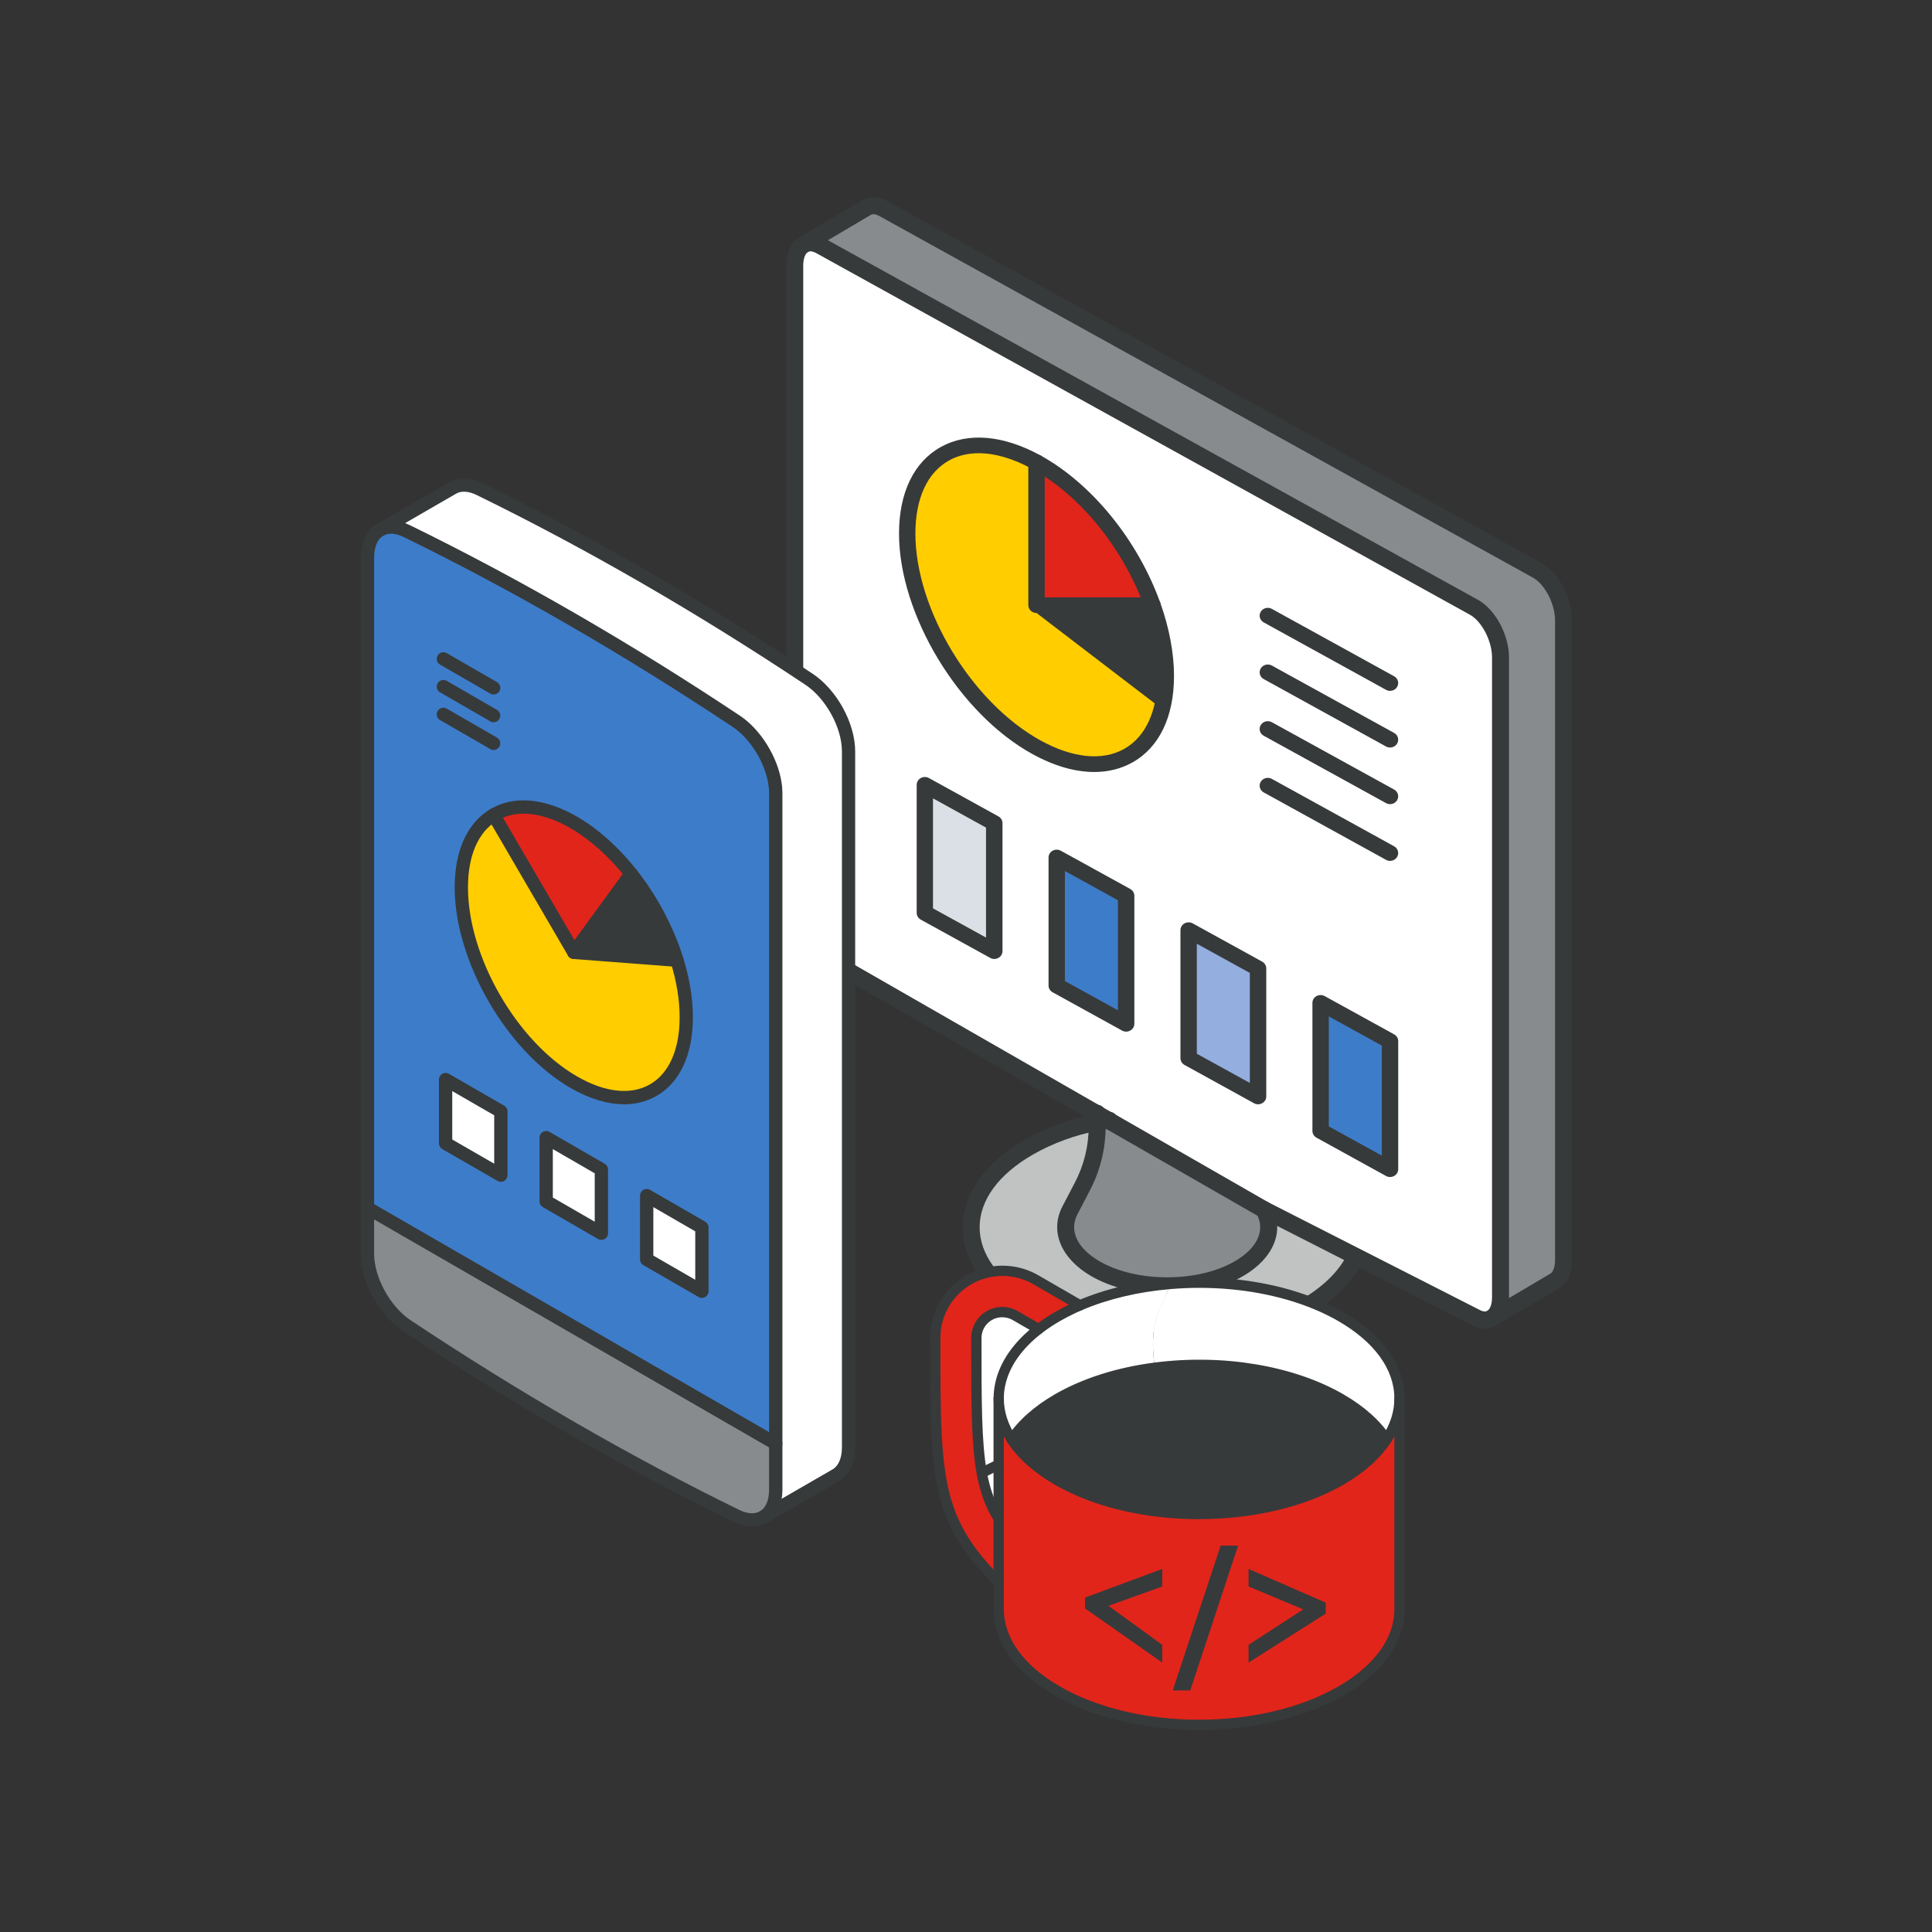 <?xml version="1.0" encoding="UTF-8"?>
<svg id="Web_Design" xmlns="http://www.w3.org/2000/svg" version="1.1" viewBox="0 0 360 360">
  <rect x="0" y="0" width="360" height="360" fill="#333333" stroke="none"/>
  <!-- Generator: Adobe Illustrator 29.4.0, SVG Export Plug-In . SVG Version: 2.1.0 Build 152)  -->
  <defs>
    <style>
      .st0 {
        fill: #3d7cc9;
      }

      .st1 {
        fill: #c1c3c3;
      }

      .st2 {
        fill: #fff;
      }

      .st3 {
        fill: #dae0e5;
      }

      .st4 {
        fill: #373a3a;
      }

      .st5 {
        fill: #ffcd00;
      }

      .st6 {
        fill: #e1251b;
      }

      .st7 {
        fill: #93aedf;
      }

      .st8 {
        fill: #888b8d;
      }
    </style>
  </defs>
  <g>
    <g>
      <g>
        <path class="st8" d="M152.96,45.84c-1.18-.68-2.27-.75-3.11-.29l11.63-6.88c.86-.5,1.98-.46,3.21.25l121.79,67.38c2.68,1.55,4.86,5.72,4.86,9.3v119.19c0,1.94-.64,3.32-1.66,3.92l-11.71,6.92c1.02-.59,1.65-1.97,1.65-3.91v-119.19c0-3.58-2.16-7.74-4.85-9.3l-121.8-67.38Z"/>
        <path class="st2" d="M277.96,245.62c-.86.52-1.98.47-3.2-.24l-121.57-67.24c-3.15-1.82-5.09-5.19-5.09-8.83V49.52c0-2,.68-3.39,1.75-3.97.85-.46,1.93-.39,3.11.29l121.8,67.38c2.69,1.55,4.85,5.72,4.85,9.3v119.19c0,1.94-.63,3.32-1.65,3.91Z"/>
        <path class="st1" d="M235.54,225.4l16.64,9.61c-1.7,3.14-4.71,6.09-9.02,8.58-7.12,4.11-16.43,6.17-25.75,6.17-9.31,0-18.63-2.06-25.75-6.17-14.25-8.23-14.25-21.58,0-29.81,3.78-2.17,8.19-3.82,12.78-4.68v.83c0,3.88-.94,7.7-2.74,11.14l-2.33,4.46c-1.94,3.72-.36,7.93,4.74,10.88,3.7,2.13,8.54,3.19,13.38,3.19s9.68-1.06,13.37-3.19c5.11-2.95,6.69-7.16,4.74-10.88l-.06-.13Z"/>
        <path class="st8" d="M235.6,225.53c1.95,3.72.37,7.93-4.74,10.88-3.7,2.13-8.54,3.19-13.37,3.19s-9.69-1.06-13.38-3.19c-5.1-2.95-6.68-7.16-4.74-10.88l2.33-4.46c1.8-3.44,2.74-7.26,2.74-11.14v-.83c.74-.14,1.49-.26,2.25-.35l28.84,16.66.06.13Z"/>
        <path class="st2" d="M204.44,207.45l2.25,1.3c-.76.1-1.51.21-2.25.35v-1.65Z"/>
      </g>
      <g>
        <path class="st4" d="M276.68,247.55c-.89,0-1.82-.27-2.73-.8l-39.21-19.97h0l-82.35-47.26c-3.63-2.09-5.88-6-5.88-10.2V49.52c0-2.52.94-4.48,2.58-5.36,1.37-.74,3.02-.63,4.65.31l121.8,67.38c3.16,1.83,5.64,6.51,5.64,10.67v119.19c0,2.47-.86,4.35-2.43,5.27-.63.38-1.34.56-2.08.56ZM236.33,224.03l39.22,19.97c.39.23,1.1.55,1.6.25.42-.25.87-1.05.87-2.55v-119.19c0-3.03-1.86-6.66-4.06-7.93l-121.8-67.38c-.37-.21-1.07-.54-1.57-.27-.44.24-.92,1.04-.92,2.58v119.79c0,3.07,1.65,5.93,4.3,7.46l82.35,47.26Z"/>
        <path class="st4" d="M277.96,247.2c-.54,0-1.07-.28-1.36-.78-.44-.75-.2-1.72.56-2.17l11.72-6.92c.43-.25.88-1.05.88-2.55v-119.19c0-3.02-1.86-6.65-4.07-7.93l-121.79-67.38c-.38-.22-1.11-.55-1.62-.25l-11.71,6.92c-.75.44-1.72.19-2.17-.56-.44-.75-.2-1.72.56-2.17l11.71-6.92c1.4-.82,3.1-.74,4.8.24l121.8,67.38c3.17,1.83,5.65,6.52,5.65,10.67v119.19c0,2.45-.89,4.37-2.44,5.28l-11.71,6.92c-.25.15-.53.22-.8.22Z"/>
        <path class="st4" d="M217.49,241.19c-5.34,0-10.37-1.21-14.17-3.41-5.65-3.28-7.75-8.37-5.35-12.99l2.33-4.46c1.68-3.21,2.56-6.81,2.56-10.41v-2.48c0-.87.71-1.58,1.58-1.58s1.58.71,1.58,1.58v2.48c0,4.11-1.01,8.22-2.92,11.87l-2.33,4.46c-1.6,3.07-.06,6.36,4.13,8.78,3.33,1.92,7.8,2.98,12.59,2.98s9.25-1.06,12.58-2.98c4.19-2.43,5.73-5.71,4.13-8.78l-.09-.18c-.38-.79-.05-1.73.74-2.11.79-.38,1.73-.05,2.11.74l.06.13c2.39,4.56.29,9.66-5.37,12.94-3.8,2.2-8.83,3.41-14.16,3.41Z"/>
        <path class="st4" d="M217.41,251.36c-10,0-19.42-2.28-26.54-6.39-7.4-4.27-11.48-10.06-11.48-16.28s4.08-12,11.48-16.28c4-2.3,8.59-3.98,13.28-4.87.74-.14,1.53-.26,2.34-.37.86-.11,1.66.5,1.77,1.37.11.87-.5,1.66-1.37,1.77-.73.09-1.45.2-2.16.34-4.35.82-8.59,2.38-12.29,4.5-6.38,3.68-9.9,8.49-9.9,13.53s3.52,9.85,9.9,13.54c6.64,3.84,15.51,5.95,24.96,5.96,9.45,0,18.31-2.13,24.95-5.96,3.91-2.25,6.82-5.01,8.42-7.97.42-.77,1.38-1.05,2.15-.64.77.42,1.05,1.38.64,2.15-1.91,3.52-5.15,6.62-9.62,9.2-7.11,4.11-16.54,6.39-26.54,6.39Z"/>
      </g>
    </g>
    <g>
      <g>
        <path class="st2" d="M214.74,112.76c-3.93-10.93-12.12-21.4-21.6-26.62-13.31-7.34-24.1-1.39-24.1,13.27s10.78,32.5,24.1,39.83c13.3,7.33,24.09,1.39,24.09-13.28,0-4.22-.9-8.78-2.49-13.2ZM259.01,217.86v-23.86l-12.94-7.13v23.86l12.94,7.13ZM234.42,204.32v-23.86l-12.94-7.13v23.86l12.94,7.13ZM209.84,190.77v-23.86l-12.94-7.13v23.86l12.94,7.13ZM185.26,177.23v-23.85l-12.94-7.14v23.86l12.94,7.13Z"/>
        <polygon class="st0" points="259.01 194 259.01 217.86 246.07 210.73 246.07 186.87 259.01 194"/>
        <polygon class="st7" points="234.42 180.45 234.42 204.32 221.48 197.19 221.48 173.33 234.42 180.45"/>
        <path class="st5" d="M214.74,112.76c1.59,4.42,2.49,8.98,2.49,13.2,0,14.67-10.78,20.61-24.09,13.28-13.31-7.34-24.1-25.17-24.1-39.83s10.78-20.61,24.1-13.27v26.62h21.6Z"/>
        <path class="st6" d="M214.74,112.76h-21.6v-26.62c9.48,5.22,17.66,15.69,21.6,26.62Z"/>
        <path class="st4" d="M216.27,131.91l-23.13-17.69,21.6-1.46c3.77,9.22,2.49,13.2,1.54,19.14Z"/>
        <polygon class="st0" points="209.84 166.91 209.84 190.77 196.91 183.65 196.91 159.79 209.84 166.91"/>
        <polygon class="st3" points="185.26 153.38 185.26 177.23 172.33 170.11 172.33 146.24 185.26 153.38"/>
      </g>
      <g>
        <path class="st4" d="M203.9,143.85c-3.57,0-7.49-1.12-11.52-3.34-13.71-7.55-24.86-25.99-24.86-41.09,0-7.63,2.78-13.37,7.82-16.15,5.04-2.78,11.64-2.2,18.57,1.61,9.55,5.26,18.09,15.77,22.28,27.41,1.68,4.68,2.57,9.41,2.57,13.67,0,7.64-2.78,13.37-7.82,16.15-2.1,1.16-4.48,1.74-7.03,1.74ZM182.38,84.45c-2.03,0-3.89.44-5.52,1.34-4.06,2.24-6.29,7.07-6.29,13.62,0,14.18,10.47,31.48,23.33,38.57,5.94,3.27,11.45,3.84,15.5,1.61,4.06-2.24,6.29-7.08,6.29-13.63,0-3.95-.83-8.35-2.41-12.73-3.96-11.01-11.98-20.91-20.92-25.83-3.56-1.96-6.97-2.95-9.99-2.95Z"/>
        <path class="st4" d="M214.75,114.22h-21.61c-.84,0-1.53-.65-1.53-1.46v-26.62c0-.8.68-1.46,1.53-1.46s1.53.65,1.53,1.46v25.17h20.08c.84,0,1.53.65,1.53,1.46s-.68,1.46-1.53,1.46Z"/>
        <path class="st4" d="M185.27,178.69c-.26,0-.53-.07-.76-.2l-12.94-7.13c-.47-.26-.76-.74-.76-1.26v-23.86c0-.52.29-1,.76-1.26.47-.26,1.05-.26,1.53,0l12.94,7.14c.47.26.76.74.76,1.26v23.85c0,.52-.29,1-.76,1.26-.24.13-.5.2-.76.2ZM173.85,169.26l9.88,5.44v-20.49l-9.88-5.45v20.5Z"/>
        <path class="st4" d="M209.84,192.23c-.26,0-.53-.07-.76-.2l-12.94-7.13c-.47-.26-.76-.74-.76-1.26v-23.86c0-.52.29-1,.76-1.26.47-.26,1.05-.26,1.53,0l12.94,7.13c.47.26.76.74.76,1.26v23.86c0,.52-.29,1-.76,1.26-.24.13-.5.2-.76.2ZM198.43,182.81l9.88,5.44v-20.5l-9.88-5.45v20.5Z"/>
        <path class="st4" d="M234.42,205.77c-.26,0-.53-.07-.76-.2l-12.94-7.13c-.47-.26-.76-.74-.76-1.26v-23.86c0-.52.29-1,.76-1.26.47-.26,1.05-.26,1.53,0l12.94,7.13c.47.26.76.74.76,1.26v23.86c0,.52-.29,1-.76,1.26-.24.13-.5.2-.76.2ZM223.01,196.35l9.88,5.44v-20.5l-9.88-5.44v20.5Z"/>
        <path class="st4" d="M259.01,219.32c-.26,0-.53-.07-.76-.2l-12.94-7.13c-.47-.26-.76-.74-.76-1.26v-23.86c0-.52.29-1,.76-1.26.47-.26,1.05-.26,1.53,0l12.94,7.13c.47.26.76.74.76,1.26v23.86c0,.52-.29,1-.76,1.26-.24.13-.5.2-.76.2ZM247.6,209.89l9.88,5.44v-20.5l-9.88-5.44v20.5Z"/>
        <path class="st4" d="M259.01,128.73c-.26,0-.52-.06-.76-.2l-22.77-12.55c-.73-.4-.98-1.29-.56-1.99.42-.7,1.36-.94,2.08-.53l22.77,12.55c.73.4.98,1.29.56,1.99-.28.47-.8.73-1.32.73Z"/>
        <path class="st4" d="M259.01,139.29c-.26,0-.52-.06-.76-.2l-22.77-12.55c-.73-.4-.98-1.29-.56-1.99.42-.7,1.36-.94,2.08-.53l22.77,12.55c.73.4.98,1.29.56,1.99-.28.47-.8.73-1.32.73Z"/>
        <path class="st4" d="M259.01,149.84c-.26,0-.52-.06-.76-.2l-22.77-12.54c-.73-.4-.98-1.29-.56-1.99.42-.7,1.35-.94,2.08-.53l22.77,12.54c.73.4.98,1.29.56,1.99-.28.47-.8.73-1.32.73Z"/>
        <path class="st4" d="M259.01,160.41c-.26,0-.52-.06-.76-.2l-22.77-12.55c-.73-.4-.98-1.29-.56-1.99.42-.7,1.36-.94,2.08-.53l22.77,12.55c.73.4.98,1.29.56,1.99-.28.47-.8.73-1.32.73Z"/>
      </g>
    </g>
  </g>
  <g>
    <g>
      <path class="st2" d="M158.12,139.99v129.69c0,2.52-.89,4.33-2.35,5.18l-13.43,7.76c1.38-.86,2.22-2.64,2.22-5.1v-129.69c0-.6-.05-1.22-.15-1.85-.67-4.37-3.58-9.16-7.21-11.58-20.43-13.59-40.95-25.44-61.39-35.44-1.82-.89-3.47-.99-4.73-.37-.05.02-.1.05-.14.07l13.44-7.77c1.3-.75,3.04-.73,5,.24,20.43,10,40.95,21.84,61.39,35.44,4.15,2.77,7.35,8.62,7.35,13.43Z"/>
      <path class="st8" d="M144.55,269v8.51c0,2.47-.84,4.24-2.22,5.1-1.31.82-3.11.83-5.13-.15-20.43-10.01-40.95-21.85-61.39-35.44-4.15-2.77-7.34-8.63-7.34-13.43v-8.51l76.08,43.92Z"/>
      <path class="st0" d="M144.55,147.82v121.17l-76.08-43.92v-121.17c0-.6.05-1.16.15-1.68.32-1.65,1.09-2.85,2.19-3.49.04-.02.08-.05.13-.07.04-.02.09-.05.14-.07,1.26-.61,2.91-.52,4.73.37,20.43,10,40.95,21.84,61.39,35.44,3.63,2.42,6.53,7.21,7.21,11.58.1.63.15,1.25.15,1.85ZM130.79,240.61v-11.89l-10.29-5.94v11.89l10.29,5.94ZM127.87,189.55c0-3.42-.62-7.04-1.73-10.63-1.76-5.7-4.77-11.36-8.54-16.12-3.13-3.95-6.78-7.29-10.68-9.54-5.84-3.38-11.13-3.67-14.93-1.4-3.72,2.22-6.03,6.89-6.03,13.5,0,13.36,9.38,29.61,20.96,36.3,11.57,6.68,20.95,1.27,20.95-12.1ZM112.06,229.8v-11.88l-10.29-5.94v11.88l10.29,5.94ZM93.33,218.98v-11.88l-10.3-5.94v11.88l10.3,5.94Z"/>
      <polygon class="st2" points="130.79 228.73 130.79 240.61 120.5 234.68 120.5 222.79 130.79 228.73"/>
      <path class="st5" d="M126.14,178.92c1.11,3.59,1.73,7.21,1.73,10.63,0,13.36-9.38,18.78-20.95,12.1-11.58-6.69-20.96-22.93-20.96-36.3,0-6.61,2.3-11.29,6.03-13.5l14.93,25.6,19.22,1.47Z"/>
      <path class="st4" d="M126.14,178.92l-19.22-1.47,10.68-14.65c3.77,4.76,6.78,10.42,8.54,16.12Z"/>
      <path class="st6" d="M117.59,162.8l-10.68,14.65-14.93-25.6c3.8-2.26,9.09-1.97,14.93,1.4,3.9,2.26,7.55,5.59,10.68,9.54Z"/>
      <polygon class="st2" points="112.06 217.92 112.06 229.8 101.77 223.86 101.77 211.98 112.06 217.92"/>
      <polygon class="st2" points="93.33 207.1 93.33 218.98 83.03 213.04 83.03 201.16 93.33 207.1"/>
    </g>
    <g>
      <path class="st4" d="M140.14,284.45c-1.1,0-2.28-.29-3.48-.88-20.41-10-41.12-21.94-61.53-35.52-4.5-3-7.9-9.22-7.9-14.46V103.9c0-.66.06-1.3.18-1.91.38-1.99,1.34-3.48,2.78-4.33.04-.03.11-.07.2-.11.05-.03.1-.05.16-.08,1.63-.79,3.69-.66,5.81.38,20.41,9.98,41.11,21.93,61.53,35.52,3.83,2.55,7.01,7.66,7.74,12.42.11.69.16,1.38.16,2.04v129.69c0,2.84-1,5.02-2.81,6.15-.84.53-1.81.79-2.84.79ZM71.47,99.78s-.03.02-.03.02c-.8.47-1.36,1.39-1.6,2.66-.09.46-.13.94-.13,1.45v129.69c0,4.41,2.98,9.86,6.79,12.4,20.32,13.51,40.93,25.41,61.24,35.35,1.55.75,2.94.83,3.93.22,1.06-.66,1.64-2.1,1.64-4.04v-129.69c0-.54-.04-1.1-.13-1.66-.63-4.13-3.38-8.54-6.67-10.74-20.33-13.52-40.93-25.42-61.24-35.35-1.42-.7-2.71-.83-3.64-.37-.04.02-.1.05-.15.08ZM71.41,99.81s-.04.02-.06.02c.02,0,.04-.01.06-.02Z"/>
      <path class="st4" d="M144.55,270.24c-.21,0-.42-.05-.62-.17l-76.08-43.92c-.59-.34-.8-1.1-.45-1.69.34-.59,1.1-.8,1.69-.45l76.08,43.92c.59.34.8,1.1.45,1.69-.23.4-.65.62-1.07.62Z"/>
      <path class="st4" d="M142.21,283.93c-.43,0-.84-.22-1.07-.62-.34-.59-.14-1.35.45-1.69l13.56-7.83c1.1-.64,1.73-2.13,1.73-4.1v-129.69c0-4.41-2.99-9.85-6.8-12.4-20.32-13.52-40.93-25.42-61.24-35.35-1.5-.74-2.86-.83-3.84-.27l-13.57,7.84c-.59.34-1.35.14-1.69-.45-.34-.59-.14-1.35.45-1.69l13.57-7.84c1.72-.99,3.91-.92,6.17.2,20.41,9.98,41.11,21.93,61.52,35.52,4.51,3.01,7.9,9.22,7.9,14.46v129.69c0,2.88-1.08,5.16-2.97,6.25l-13.56,7.83c-.2.11-.41.17-.62.17Z"/>
      <path class="st4" d="M116.28,205.76c-3.09,0-6.48-1.02-9.98-3.04-11.9-6.87-21.58-23.64-21.58-37.37,0-6.85,2.36-12.02,6.63-14.57,4.37-2.6,10.12-2.11,16.19,1.4,3.9,2.25,7.71,5.66,11.03,9.85,3.86,4.87,6.97,10.74,8.76,16.53,1.18,3.83,1.78,7.53,1.78,11,0,6.92-2.4,12.12-6.76,14.64-1.82,1.05-3.87,1.57-6.08,1.57ZM97.56,151.62c-1.82,0-3.49.43-4.94,1.3-3.5,2.08-5.42,6.5-5.42,12.44,0,12.95,9.12,28.75,20.34,35.22,5.2,3,10.02,3.52,13.58,1.47,3.56-2.05,5.52-6.49,5.52-12.49,0-3.22-.56-6.67-1.67-10.27-1.7-5.5-4.66-11.08-8.33-15.72-3.13-3.95-6.7-7.14-10.33-9.24-3.11-1.8-6.09-2.71-8.73-2.71Z"/>
      <path class="st4" d="M106.92,178.69s-.04,0-.06,0c-.42-.02-.8-.25-1.01-.61l-14.93-25.6c-.34-.59-.15-1.35.45-1.7.59-.34,1.35-.15,1.69.45l13.98,23.96,9.56-13.12c.4-.55,1.18-.67,1.73-.27.55.4.67,1.18.27,1.73l-10.68,14.65c-.23.32-.61.51-1,.51Z"/>
      <path class="st4" d="M126.14,180.16s-.06,0-.1,0l-19.22-1.47c-.68-.05-1.19-.65-1.14-1.33.05-.68.67-1.19,1.33-1.14l19.22,1.47c.68.05,1.19.65,1.14,1.33-.05.65-.59,1.14-1.23,1.14Z"/>
      <path class="st4" d="M93.33,220.22c-.21,0-.43-.05-.62-.17l-10.3-5.94c-.38-.22-.62-.63-.62-1.07v-11.88c0-.44.24-.85.62-1.07.38-.22.86-.22,1.24,0l10.3,5.94c.38.22.62.63.62,1.07v11.88c0,.44-.24.85-.62,1.07-.19.11-.41.17-.62.17ZM84.27,212.33l7.82,4.51v-9.02l-7.82-4.51v9.02Z"/>
      <path class="st4" d="M112.06,231.04c-.21,0-.43-.06-.62-.17l-10.29-5.94c-.38-.22-.62-.63-.62-1.07v-11.88c0-.44.24-.85.62-1.07.38-.22.86-.22,1.24,0l10.29,5.94c.38.22.62.63.62,1.07v11.88c0,.44-.24.85-.62,1.07-.19.11-.41.17-.62.17ZM103.01,223.14l7.81,4.51v-9.02l-7.81-4.51v9.02Z"/>
      <path class="st4" d="M130.79,241.85c-.21,0-.43-.06-.62-.17l-10.29-5.94c-.38-.22-.62-.63-.62-1.07v-11.89c0-.44.24-.85.62-1.07.38-.22.86-.22,1.24,0l10.29,5.94c.38.22.62.63.62,1.07v11.89c0,.44-.24.85-.62,1.07-.19.11-.41.17-.62.17ZM121.74,233.96l7.81,4.51v-9.03l-7.81-4.51v9.03Z"/>
      <path class="st4" d="M91.98,139.75c-.21,0-.42-.05-.62-.17l-9.36-5.4c-.59-.34-.8-1.1-.45-1.69.34-.59,1.1-.8,1.69-.45l9.36,5.4c.59.34.8,1.1.45,1.69-.23.4-.65.62-1.07.62Z"/>
      <path class="st4" d="M91.98,134.58c-.21,0-.42-.05-.62-.17l-9.36-5.4c-.59-.34-.8-1.1-.45-1.69.34-.59,1.1-.8,1.69-.45l9.36,5.4c.59.34.8,1.1.45,1.69-.23.4-.65.62-1.07.62Z"/>
      <path class="st4" d="M91.98,129.41c-.21,0-.42-.05-.62-.17l-9.36-5.4c-.59-.34-.8-1.1-.45-1.69.34-.59,1.1-.8,1.69-.45l9.36,5.4c.59.34.8,1.1.46,1.69-.23.4-.65.62-1.07.62Z"/>
    </g>
  </g>
  <g>
    <g>
      <g>
        <path class="st6" d="M174.26,249.3v.26c0,13.77,0,22.4,1.81,29.25,1.57,5.97,4.52,10.58,10.03,16.05v-11.86c-1.56-2.52-2.53-5.18-3.14-8.53-1.01-5.59-1.01-13.07-1.01-24.91v-.26c0-1.72.92-3.31,2.41-4.18,1.49-.86,3.33-.86,4.82,0l4.37,2.52c1.05-.82,2.22-1.59,3.5-2.33.97-.56,1.98-1.08,3.02-1.57.38-.18.78-.35,1.17-.52l-8.23-4.76c-3.86-2.23-8.65-2.23-12.5,0-3.86,2.23-6.25,6.37-6.25,10.82Z"/>
        <path class="st2" d="M181.94,249.3v.26c0,11.84,0,19.32,1.01,24.91,1.03-.55,2.07-1.06,3.14-1.56v-12.34c0-.86.09-1.72.27-2.57.76-3.67,3.15-7.25,7.18-10.34l-4.38-2.53c-1.49-.86-3.33-.86-4.82,0-1.49.86-2.41,2.46-2.41,4.18Z"/>
        <path class="st2" d="M182.95,274.47c.61,3.35,1.59,6.01,3.14,8.53v-10.09c-1.07.5-2.12,1.02-3.14,1.56Z"/>
        <path class="st6" d="M186.1,294.86v4.98c0,5.52,3.64,11.04,10.94,15.25,14.58,8.42,38.23,8.42,52.82,0,7.29-4.21,10.93-9.73,10.93-15.25v-39.28c0,2.6-.81,5.2-2.42,7.66-1.82,2.76-4.65,5.36-8.51,7.59-14.59,8.42-38.23,8.42-52.82,0-3.86-2.23-6.69-4.82-8.51-7.58-1.62-2.46-2.42-5.06-2.42-7.66v34.29Z"/>
        <path class="st2" d="M186.37,258c-.18.86-.27,1.71-.27,2.57,0,2.6.81,5.2,2.42,7.66,1.83-2.77,4.66-5.36,8.51-7.58,5.2-3,11.56-4.94,18.25-5.8-.27-1.16-.44-2.53-.44-4.26,0-6.05,2.08-7.67,3.19-11.35-5.96.5-11.75,1.83-16.8,3.99-.4.17-.79.34-1.17.52-1.05.49-2.05,1.01-3.02,1.57-1.28.74-2.44,1.51-3.49,2.33-4.03,3.09-6.42,6.67-7.18,10.34Z"/>
        <path class="st4" d="M215.28,254.85c-6.69.86-13.05,2.8-18.25,5.8-3.86,2.23-6.69,4.82-8.51,7.58,1.82,2.77,4.66,5.36,8.51,7.58,14.58,8.42,38.23,8.42,52.82,0,3.86-2.23,6.69-4.82,8.51-7.59-1.83-2.77-4.66-5.36-8.51-7.58-9.38-5.42-22.51-7.35-34.57-5.8Z"/>
        <path class="st2" d="M240.17,241.28c-6.9-2-14.66-2.68-22.14-2.05-1.11,3.68-3.19,5.3-3.19,11.35,0,1.73.17,3.11.44,4.26,12.06-1.55,25.19.38,34.57,5.8,3.85,2.23,6.68,4.82,8.51,7.58,1.62-2.46,2.42-5.06,2.42-7.66,0-5.52-3.64-11.04-10.93-15.25-2.91-1.68-6.19-3.03-9.68-4.04Z"/>
      </g>
      <g>
        <path class="st4" d="M188.52,269.19c.18,0,.36-.05.53-.16.44-.29.57-.89.27-1.33-1.5-2.29-2.27-4.69-2.27-7.13,0-.8.08-1.6.25-2.37.73-3.52,3.08-6.9,6.82-9.78,1.05-.81,2.19-1.57,3.39-2.26.93-.53,1.89-1.03,2.95-1.53.38-.18.76-.34,1.15-.51,4.8-2.06,10.5-3.41,16.5-3.92,7.52-.63,15.05.06,21.79,2.01,3.49,1.01,6.68,2.34,9.47,3.95,6.74,3.89,10.45,9.01,10.45,14.41,0,2.44-.76,4.84-2.27,7.13-.29.44-.17,1.04.28,1.33.44.29,1.04.17,1.33-.28,1.71-2.61,2.58-5.36,2.58-8.19,0-6.12-4.05-11.83-11.41-16.08-2.93-1.69-6.26-3.08-9.9-4.13-6.96-2.01-14.73-2.73-22.48-2.08-6.2.52-12.11,1.93-17.1,4.07-.41.18-.81.35-1.2.54-1.11.52-2.12,1.05-3.09,1.61-1.27.73-2.48,1.54-3.6,2.4-4.11,3.17-6.71,6.94-7.53,10.91-.19.9-.29,1.84-.29,2.77,0,2.83.87,5.58,2.58,8.19.18.28.49.43.8.43Z"/>
        <path class="st4" d="M223.44,283.07c9.74,0,19.48-2.14,26.89-6.42,3.9-2.25,6.87-4.91,8.83-7.89.29-.44.17-1.04-.28-1.33-.44-.29-1.04-.17-1.33.28-1.79,2.73-4.55,5.18-8.19,7.28-14.3,8.25-37.56,8.25-51.86,0-3.64-2.1-6.39-4.55-8.19-7.28-.29-.44-.89-.57-1.33-.27-.44.29-.57.89-.27,1.33,1.96,2.98,4.94,5.64,8.84,7.89,7.41,4.28,17.15,6.42,26.89,6.42Z"/>
        <path class="st4" d="M182.95,275.43c.15,0,.31-.04.45-.11.94-.5,1.95-1.01,3.1-1.54.48-.22.69-.8.46-1.28-.22-.48-.8-.69-1.28-.46-1.18.55-2.22,1.07-3.19,1.59-.47.25-.64.83-.39,1.3.17.32.5.51.85.51Z"/>
        <path class="st4" d="M188.52,269.19c.31,0,.62-.15.8-.43,1.81-2.74,4.56-5.19,8.19-7.28,4.93-2.84,11.11-4.81,17.89-5.68,12.36-1.59,25.05.53,33.97,5.68,3.63,2.1,6.38,4.55,8.19,7.28.29.44.89.56,1.33.27.44-.29.56-.89.27-1.33-1.97-2.98-4.94-5.64-8.83-7.89-9.26-5.35-22.41-7.56-35.17-5.92-7.03.9-13.46,2.95-18.6,5.92-3.89,2.25-6.86,4.9-8.84,7.89-.29.44-.17,1.04.27,1.33.16.11.35.16.53.16Z"/>
        <path class="st4" d="M223.44,322.34c9.74,0,19.48-2.14,26.89-6.42,7.36-4.25,11.41-9.96,11.41-16.08v-39.28c0-.53-.43-.96-.96-.96s-.96.43-.96.96v39.28c0,5.4-3.71,10.52-10.45,14.41-14.3,8.26-37.56,8.26-51.86,0-6.75-3.89-10.46-9.01-10.46-14.41v-39.28c0-.53-.43-.96-.96-.96s-.96.43-.96.96v39.28c0,6.12,4.06,11.83,11.42,16.08,7.41,4.28,17.15,6.42,26.89,6.42Z"/>
        <path class="st4" d="M186.1,283.96c.17,0,.35-.05.5-.14.45-.28.59-.87.31-1.32-1.49-2.41-2.42-4.94-3.02-8.2-1-5.5-1-13.14-1-24.71v-.29c0-1.37.74-2.65,1.93-3.34,1.19-.68,2.67-.68,3.86,0l4.37,2.52c.46.27,1.05.11,1.31-.35s.11-1.05-.35-1.31l-4.37-2.52c-1.78-1.03-4-1.03-5.78,0-1.78,1.03-2.89,2.95-2.89,5.01v.26c0,12.11,0,19.41,1.03,25.08.64,3.5,1.65,6.24,3.27,8.86.18.29.5.46.82.46Z"/>
        <path class="st4" d="M186.1,295.82c.25,0,.49-.09.68-.28.37-.38.37-.98,0-1.36-5.45-5.41-8.28-9.94-9.78-15.62-1.77-6.72-1.77-15.11-1.77-29v-.27c0-4.11,2.21-7.94,5.77-9.99,3.56-2.06,7.98-2.06,11.54,0l8.23,4.76c.46.27,1.05.11,1.31-.35.27-.46.11-1.05-.35-1.31l-8.23-4.76c-4.15-2.4-9.31-2.4-13.46,0-4.15,2.4-6.73,6.86-6.73,11.66v.26c0,14.05,0,22.53,1.84,29.49,1.59,6.04,4.57,10.81,10.29,16.49.19.19.43.28.68.28Z"/>
      </g>
    </g>
    <g>
      <polygon class="st4" points="202.19 299.71 216.57 309.8 216.57 306.49 206.54 299.22 216.57 295.62 216.57 292.35 202.19 297.68 202.19 299.71"/>
      <polygon class="st4" points="218.52 314.99 221.79 314.99 230.7 288 227.45 288 218.52 314.99"/>
      <polygon class="st4" points="232.65 292.35 232.65 295.62 242.84 299.88 232.65 306.49 232.65 309.8 247.03 300.67 247.03 298.63 232.65 292.35"/>
    </g>
  </g>
</svg>